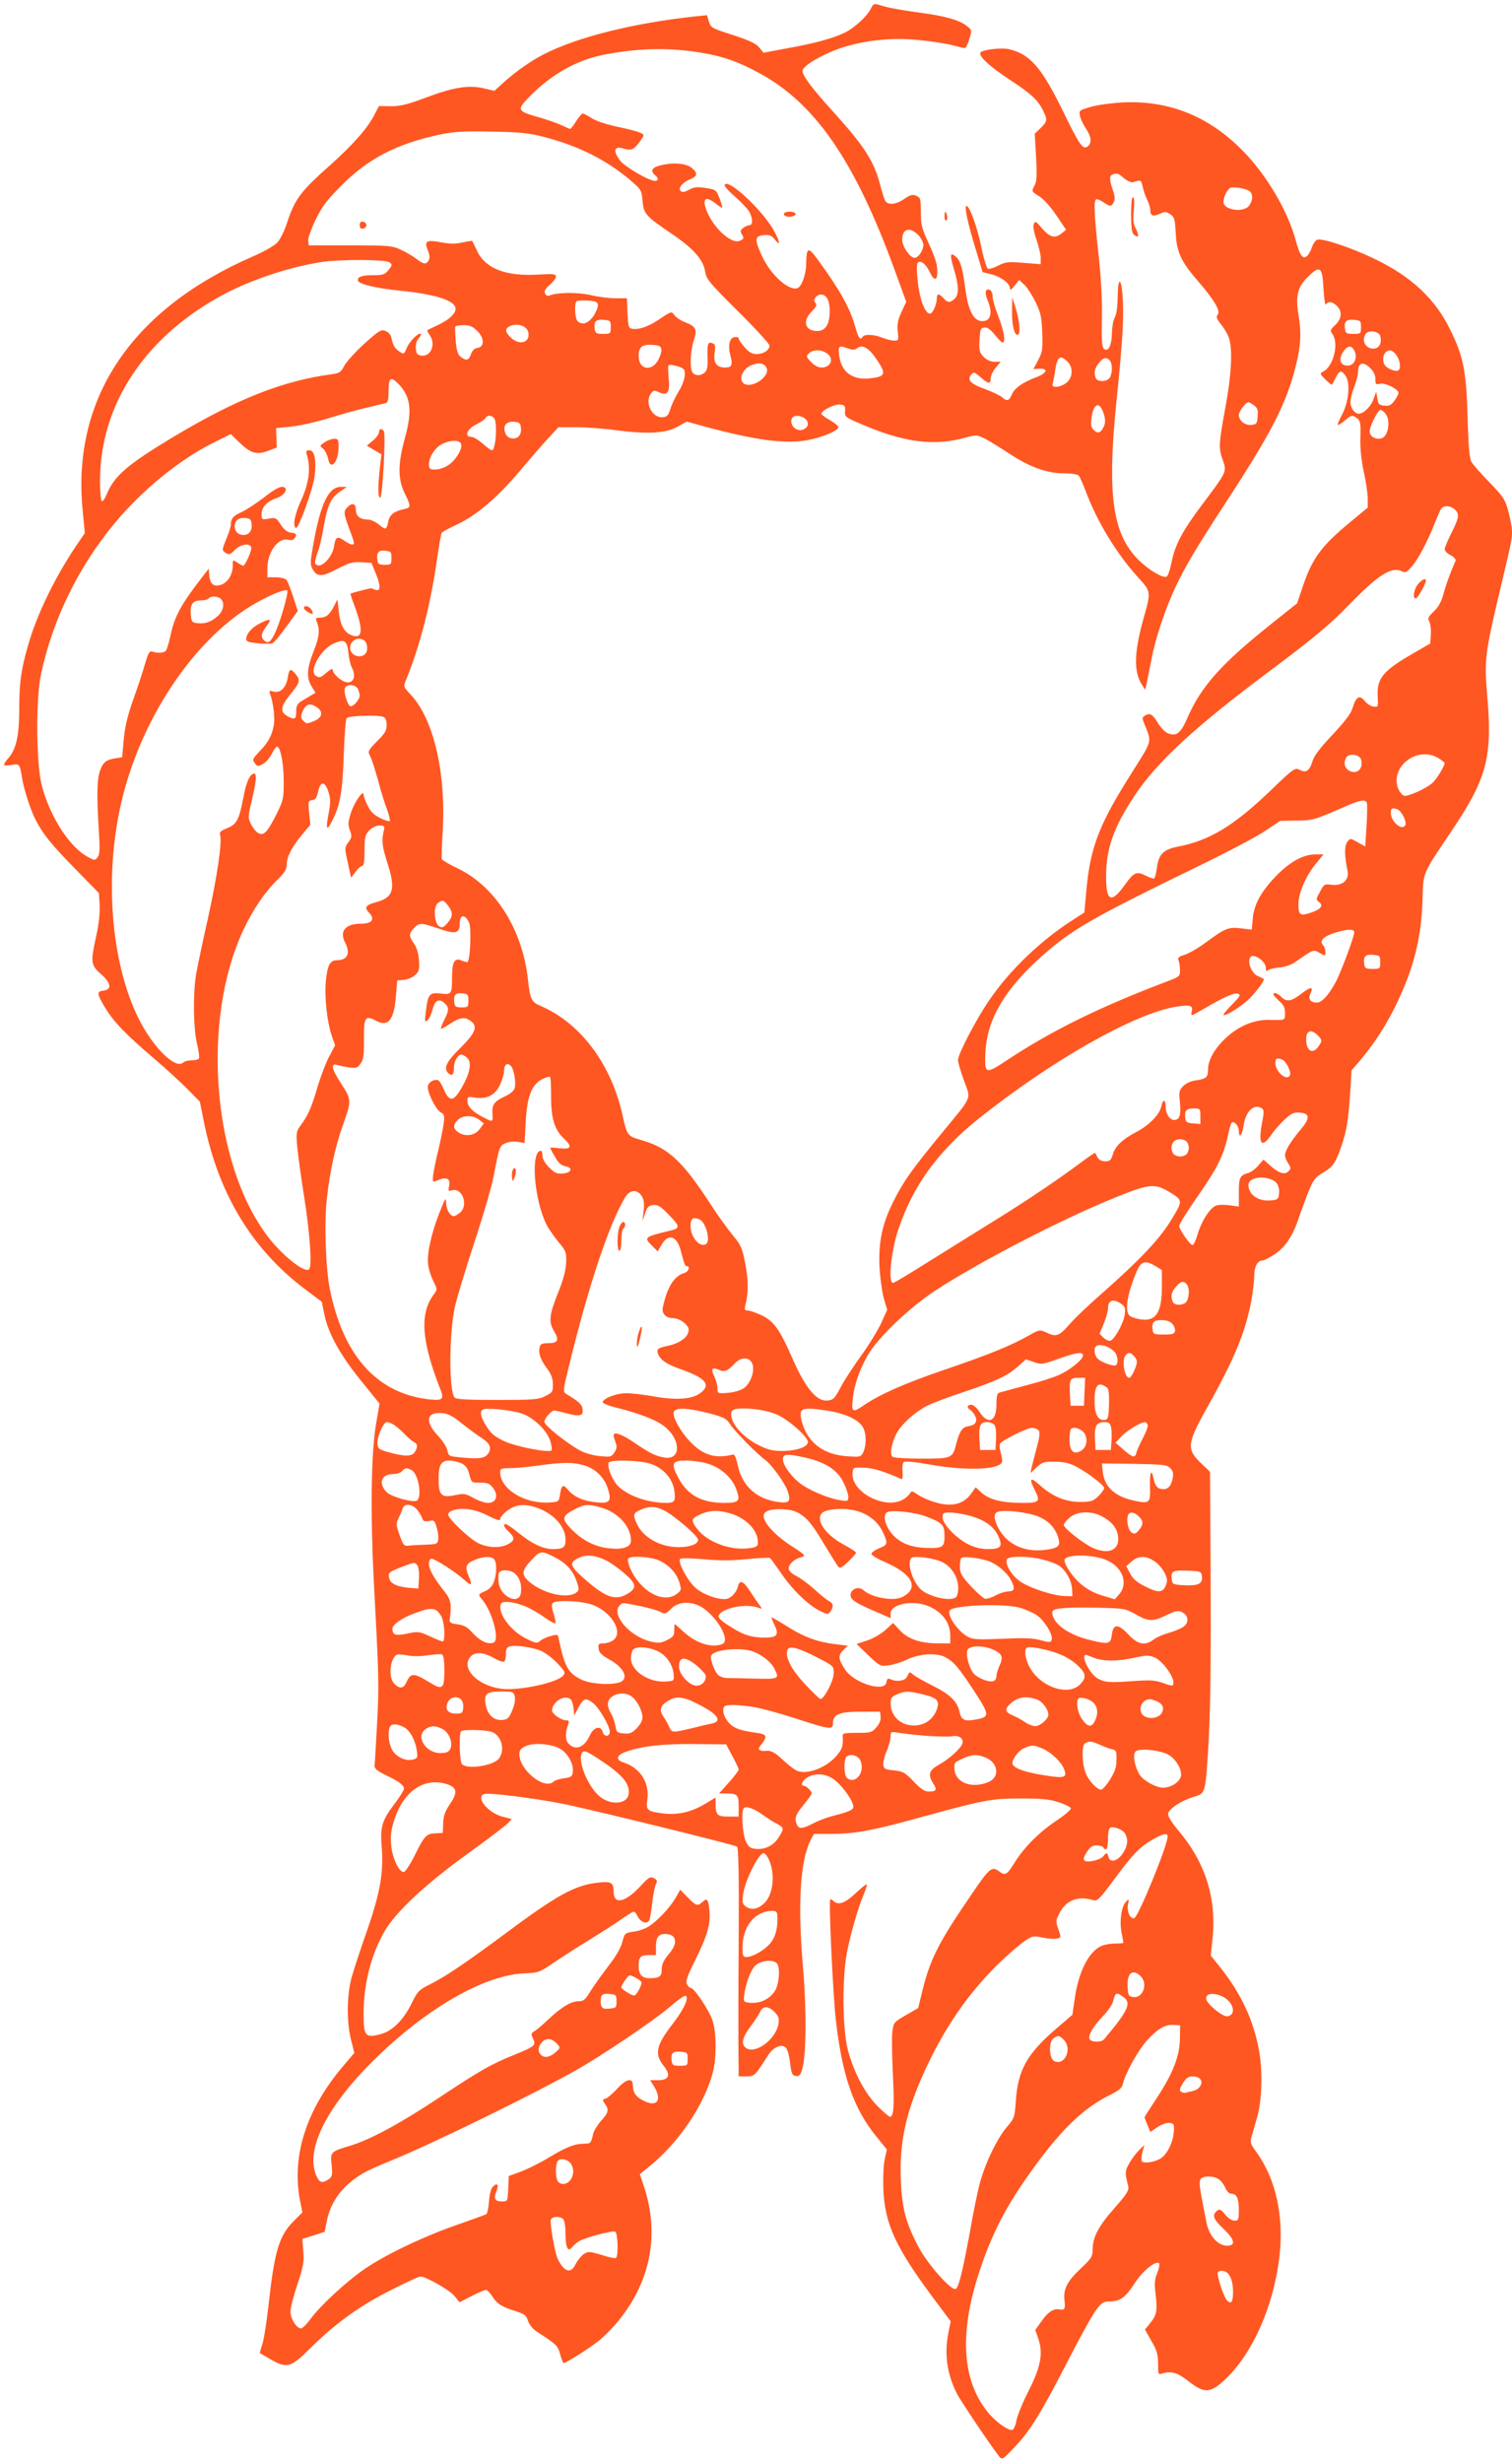 <?xml version="1.0" standalone="no"?>
<!DOCTYPE svg PUBLIC "-//W3C//DTD SVG 20010904//EN"
 "http://www.w3.org/TR/2001/REC-SVG-20010904/DTD/svg10.dtd">
<svg version="1.0" xmlns="http://www.w3.org/2000/svg"
 width="786pt" height="1280pt" viewBox="0 0 786 1280"
 preserveAspectRatio="xMidYMid meet">
<g transform="translate(0,1280) scale(0.1,-0.1)"
fill="#ff5722" stroke="none">
<path d="M4526 12753 c-20 -39 -84 -97 -131 -121 -61 -30 -157 -57 -298 -82
l-128 -24 -22 27 c-17 21 -51 37 -137 65 -110 35 -115 38 -125 70 l-10 33 -60
-6 c-322 -35 -612 -107 -788 -197 -62 -31 -145 -89 -205 -143 l-52 -47 -51 12
c-80 20 -160 7 -299 -45 -101 -38 -137 -47 -188 -47 l-62 1 -22 -42 c-35 -71
-112 -158 -227 -261 -161 -143 -188 -179 -231 -310 -12 -37 -34 -81 -49 -97
-14 -15 -71 -48 -127 -72 -628 -273 -939 -734 -885 -1312 l12 -125 -49 -72
c-108 -162 -201 -353 -246 -511 -36 -125 -46 -194 -46 -333 0 -134 -15 -205
-55 -252 -34 -40 -32 -45 14 -37 43 7 44 6 56 -70 9 -56 43 -161 67 -209 39
-78 82 -132 207 -259 l125 -128 4 -62 c2 -39 -4 -97 -17 -157 -31 -141 -30
-155 25 -203 52 -46 57 -80 11 -85 -35 -4 -34 -16 9 -88 44 -73 106 -138 254
-264 63 -54 143 -127 177 -162 l62 -63 21 -105 c75 -372 249 -661 524 -868
l89 -67 13 -65 c20 -99 82 -211 190 -344 l97 -120 -18 -105 c-26 -153 -30
-460 -12 -818 27 -499 28 -541 17 -743 -6 -107 -11 -204 -13 -215 -1 -15 12
-27 59 -50 71 -34 94 -52 94 -71 0 -7 -22 -42 -49 -78 -65 -85 -75 -119 -67
-221 11 -134 -7 -238 -75 -435 -34 -96 -70 -206 -81 -245 -25 -92 -27 -227 -4
-322 l18 -71 -62 -73 c-190 -226 -265 -466 -220 -697 l12 -59 -49 -49 c-73
-75 -97 -155 -128 -441 -9 -78 -22 -164 -30 -190 -8 -26 -15 -49 -15 -50 0 -1
24 -15 54 -32 88 -51 106 -46 211 58 129 128 258 221 419 301 76 39 144 70
151 70 29 0 155 -72 178 -102 l26 -32 62 32 c34 18 68 32 75 32 7 0 21 -15 33
-33 24 -39 50 -55 121 -77 47 -15 56 -22 65 -51 7 -20 26 -43 46 -56 102 -66
109 -72 121 -118 7 -25 15 -45 18 -45 12 0 126 72 179 113 30 23 81 75 112
114 163 205 207 445 127 689 l-22 66 45 36 c157 126 290 323 335 494 19 76 19
199 -1 265 -15 51 -96 173 -115 173 -5 0 -14 8 -19 19 -8 15 1 41 44 127 63
127 79 186 73 254 -6 61 -12 68 -36 47 -26 -24 -33 -22 -77 23 l-39 40 -24
-43 c-30 -51 -96 -121 -140 -148 -17 -12 -53 -24 -78 -27 -46 -7 -47 -8 -59
-54 -8 -31 -33 -74 -71 -123 -32 -42 -74 -100 -93 -130 -29 -48 -37 -55 -66
-55 -37 0 -88 -31 -160 -99 -27 -26 -58 -52 -68 -57 -16 -9 -17 -14 -6 -38 16
-35 11 -40 -102 -86 -115 -46 -176 -81 -396 -227 -198 -131 -349 -212 -454
-244 -101 -30 -103 -32 -95 -101 5 -51 3 -59 -16 -73 -34 -23 -48 -18 -65 22
-55 134 54 353 296 593 272 270 576 446 784 455 75 3 81 5 150 52 40 27 126
83 192 123 66 41 134 84 150 96 17 12 42 29 57 38 26 17 27 17 43 -13 15 -30
47 -42 60 -21 3 5 10 45 15 89 5 45 14 89 20 100 8 17 6 22 -11 31 -18 10 -27
5 -72 -44 -78 -83 -137 -95 -137 -27 0 48 -12 55 -79 48 -122 -13 -213 -63
-483 -264 -206 -153 -317 -228 -399 -268 -52 -26 -59 -34 -90 -97 -39 -81 -99
-142 -155 -157 -85 -24 -94 -14 -94 105 0 155 40 310 111 431 57 98 214 244
426 397 106 76 201 149 213 161 l21 22 -47 12 c-76 19 -143 100 -98 118 23 9
267 -22 417 -52 146 -30 881 -210 898 -221 8 -5 11 -145 9 -488 -2 -264 -2
-532 -1 -593 l1 -113 40 0 c43 0 44 2 113 110 27 42 70 61 92 39 8 -7 18 -43
22 -79 7 -56 11 -65 30 -68 18 -3 24 4 33 35 21 67 23 304 6 508 -31 348 -17
576 39 685 l16 30 93 0 c113 0 209 17 421 75 374 103 407 109 560 109 112 0
152 -4 199 -20 33 -10 61 -25 63 -31 2 -6 -29 -33 -69 -60 -92 -60 -174 -142
-223 -221 -40 -65 -49 -71 -81 -47 -38 29 -51 18 -146 -123 -167 -243 -213
-333 -253 -497 l-22 -90 -64 -37 c-62 -36 -64 -38 -70 -85 -4 -26 -2 -122 2
-213 9 -169 5 -230 -14 -230 -6 0 -36 26 -68 58 -65 68 -119 170 -151 287 -29
108 -31 374 -5 510 20 102 58 232 87 301 11 26 18 49 16 52 -3 2 -29 -19 -59
-47 -55 -52 -90 -64 -115 -39 -6 6 -14 10 -16 7 -9 -8 14 -495 29 -626 33
-290 92 -460 210 -605 l55 -68 -11 -52 c-7 -29 -9 -98 -7 -157 8 -177 63 -297
250 -550 l100 -134 -11 -55 c-23 -114 -9 -218 44 -322 20 -39 173 -266 219
-325 15 -19 18 -18 80 48 81 85 136 174 276 446 61 119 126 237 146 264 30 41
39 47 72 47 55 1 82 20 132 97 43 65 109 118 126 101 3 -4 -1 -26 -10 -49 -14
-34 -16 -56 -9 -108 10 -89 7 -110 -27 -152 l-28 -35 34 -60 c28 -48 34 -70
34 -117 0 -56 1 -58 22 -51 47 14 78 5 136 -40 80 -63 111 -63 181 0 148 133
261 384 292 647 24 208 -18 402 -118 541 -36 50 -36 51 -23 96 7 25 19 68 27
95 23 84 27 229 9 333 -28 160 -92 298 -200 435 l-52 65 9 84 c22 214 -36 399
-180 569 -33 39 -53 72 -51 84 4 25 70 69 133 87 60 18 60 18 74 222 13 198
17 430 14 1000 l-3 468 -39 37 c-84 79 -83 104 20 289 146 260 202 395 234
563 8 45 15 103 15 129 0 48 17 80 44 80 7 0 33 13 59 30 56 35 98 98 128 189
12 36 35 98 51 138 25 62 36 76 74 98 53 31 67 51 98 141 27 82 34 125 45 277
l7 115 46 53 c72 86 136 184 188 293 91 189 129 344 135 544 4 142 -2 127 151
354 186 276 214 386 184 717 -14 167 -9 210 61 506 68 286 69 290 69 333 0 20
-9 68 -19 105 -17 62 -26 76 -98 150 -44 45 -86 93 -94 107 -10 18 -16 84 -20
235 -7 239 -22 313 -89 449 -78 162 -203 279 -395 371 -120 58 -273 109 -298
99 -9 -3 -21 -21 -27 -39 -6 -18 -18 -39 -26 -46 -22 -18 -37 3 -58 81 -41
153 -151 340 -276 467 -175 178 -380 261 -619 251 -58 -3 -135 -13 -169 -23
-62 -18 -64 -19 -58 -47 3 -16 17 -45 31 -66 28 -42 32 -74 10 -92 -25 -21
-42 3 -131 186 -110 225 -172 295 -282 319 -36 7 -120 -1 -142 -15 -22 -14 37
-71 150 -145 107 -70 144 -103 171 -157 25 -50 24 -59 -12 -94 l-30 -29 7
-121 c5 -98 4 -126 -9 -150 -15 -29 -15 -29 25 -54 24 -15 60 -55 90 -100 l50
-74 -22 -18 c-35 -29 -62 -22 -102 24 -33 39 -37 41 -44 24 -5 -12 1 -44 14
-82 12 -35 22 -77 22 -95 l0 -32 -89 7 c-80 7 -94 5 -131 -14 -23 -12 -47 -19
-54 -17 -7 3 -23 55 -35 115 -21 103 -61 212 -77 212 -12 0 5 -84 45 -215 l39
-129 47 -12 c50 -13 95 -47 95 -73 0 -11 8 -6 24 14 l24 30 27 -25 c14 -13 40
-53 58 -89 27 -56 32 -77 35 -160 3 -87 1 -100 -21 -142 l-25 -47 31 2 c48 2
40 -23 -15 -44 -72 -27 -114 -57 -128 -90 -14 -34 -26 -37 -51 -14 -9 8 -50
28 -91 43 -75 27 -92 47 -68 76 11 13 17 11 47 -15 41 -36 53 -38 53 -6 0 14
12 38 26 55 l26 31 -32 0 c-20 0 -40 9 -56 25 -22 22 -25 32 -22 88 3 55 5 62
25 65 15 2 31 -9 54 -37 18 -23 36 -41 41 -41 17 0 7 62 -22 135 -16 42 -30
88 -30 104 0 17 -6 31 -15 35 -23 9 -28 -15 -10 -57 28 -68 13 -112 -37 -105
-38 5 -65 59 -78 155 -16 120 -26 157 -50 178 -31 28 -34 12 -11 -64 26 -86
27 -133 3 -154 -24 -22 -35 -21 -57 3 -23 25 -35 26 -35 1 0 -32 -21 -81 -36
-81 -25 0 -54 76 -63 167 -6 55 -6 92 0 98 14 15 41 -6 62 -48 19 -42 36 -48
39 -14 3 47 -5 75 -44 162 -37 79 -41 98 -41 163 0 68 -2 75 -23 84 -20 9 -30
6 -62 -15 -44 -31 -87 -35 -101 -9 -5 9 -16 45 -25 79 -30 121 -83 204 -241
378 -117 129 -166 195 -163 218 4 28 111 89 210 121 126 39 264 52 402 37 62
-6 137 -18 167 -26 30 -8 59 -15 64 -15 6 0 17 21 24 47 14 46 14 47 -13 68
-39 31 -113 52 -251 70 -66 9 -143 22 -172 30 -65 19 -60 20 -77 -12z m-870
-229 c104 -18 174 -42 276 -96 301 -156 511 -459 722 -1040 l57 -156 -25 -54
c-19 -42 -23 -63 -19 -100 5 -46 5 -48 -19 -48 -14 0 -42 7 -61 15 -42 17 -93
20 -102 5 -13 -21 -22 -8 -39 51 -26 95 -79 191 -190 343 -55 77 -64 74 -65
-17 -1 -50 -21 -109 -41 -122 -41 -25 -142 62 -189 165 -40 86 -38 104 10 108
30 3 41 -2 58 -24 31 -39 25 -7 -9 53 -58 101 -227 260 -252 235 -6 -6 12 -28
52 -63 34 -30 68 -66 76 -81 18 -34 18 -68 1 -68 -7 0 -22 -6 -33 -14 -16 -13
-17 -18 -7 -35 11 -18 10 -22 -8 -31 -45 -25 -148 71 -180 167 -17 52 1 63 45
30 19 -15 37 -27 40 -27 3 0 -3 21 -13 48 -18 46 -20 47 -72 55 -43 7 -61 5
-87 -9 -24 -13 -35 -15 -44 -6 -15 15 11 45 53 62 36 15 37 32 3 59 -30 24
-103 28 -166 10 -40 -10 -48 -28 -23 -49 20 -16 19 -30 -1 -30 -30 0 -155 73
-180 105 -40 53 -32 79 21 62 38 -11 51 -5 86 44 19 28 19 28 0 38 -11 6 -65
21 -121 32 -61 13 -116 32 -136 46 -19 12 -39 23 -44 23 -6 0 -21 -18 -35 -40
-14 -22 -28 -40 -31 -40 -2 0 -21 8 -42 18 -20 10 -74 29 -119 42 -115 32
-118 39 -52 106 114 117 245 191 386 219 178 36 354 39 519 9z m-823 -437
c175 -46 314 -116 436 -217 65 -55 66 -57 71 -113 6 -69 16 -80 155 -174 112
-76 162 -134 171 -196 6 -38 22 -57 170 -204 90 -89 164 -170 164 -179 0 -24
-30 -43 -66 -44 -24 0 -40 9 -63 35 -17 20 -31 40 -31 46 0 6 -10 9 -22 7 -27
-4 -35 -46 -20 -100 12 -45 6 -58 -28 -58 -45 0 -63 25 -55 77 5 34 3 44 -10
49 -25 10 -29 -2 -27 -70 2 -48 -1 -68 -13 -80 -19 -19 -46 -21 -63 -4 -17 17
-15 107 4 167 20 60 13 74 -48 98 -21 8 -45 25 -53 36 -14 20 -15 20 -76 -21
-60 -41 -109 -57 -146 -50 -15 3 -18 15 -21 81 l-3 77 -59 0 c-32 0 -89 7
-127 16 -66 16 -176 15 -215 -1 -12 -5 -20 -1 -25 11 -5 12 3 25 25 44 18 15
32 34 32 42 0 14 -12 16 -92 11 -169 -10 -274 31 -318 123 -13 27 -24 50 -25
52 -1 1 -24 -2 -51 -8 -36 -8 -65 -8 -112 1 -76 14 -88 7 -68 -42 10 -23 11
-39 5 -51 -13 -24 -26 -23 -66 8 -18 14 -55 35 -81 47 -44 20 -62 22 -262 22
l-215 0 -3 23 c-2 12 15 61 38 109 35 71 59 103 134 178 138 140 287 217 509
265 77 16 121 19 272 16 155 -3 194 -7 278 -29z m3010 -213 c17 -14 37 -23 46
-21 9 3 22 6 30 8 10 3 17 -7 21 -31 4 -19 14 -49 23 -67 9 -18 17 -43 17 -58
0 -28 15 -32 54 -14 20 10 30 9 49 -4 22 -14 25 -25 29 -99 5 -100 28 -148
119 -253 82 -95 115 -151 99 -170 -9 -11 -6 -22 19 -53 17 -21 36 -54 41 -73
18 -62 11 -190 -20 -357 -35 -190 -36 -211 -13 -274 21 -59 21 -59 -106 -228
-106 -141 -143 -211 -162 -307 -7 -36 -18 -67 -25 -70 -21 -8 -95 37 -146 88
-136 136 -164 341 -113 834 14 132 28 294 31 360 7 129 -2 259 -17 250 -5 -4
-9 -41 -9 -83 -1 -48 -6 -86 -15 -102 -8 -14 -14 -50 -15 -81 0 -64 -20 -102
-42 -81 -10 10 -12 48 -10 160 2 99 -4 208 -18 335 -22 203 -25 273 -12 281 5
3 21 -4 38 -15 36 -24 41 -24 54 1 7 14 6 31 -5 62 -18 53 -19 75 -2 81 22 9
29 7 60 -19z m649 -65 c22 -12 23 -47 2 -77 -27 -39 -134 -24 -134 18 0 24 17
61 34 73 12 8 72 0 98 -14z m-1714 -235 c12 -14 22 -35 22 -47 0 -28 -26 -67
-45 -67 -24 0 -65 59 -65 94 0 60 42 70 88 20z m-2754 -137 c16 -12 16 -14 -4
-40 -19 -23 -29 -27 -75 -27 -62 0 -85 -7 -85 -26 0 -19 86 -41 215 -54 178
-18 277 -47 292 -86 9 -25 -24 -61 -84 -90 -32 -15 -60 -29 -62 -30 -1 -2 4
-13 13 -26 33 -46 6 -112 -42 -106 -22 2 -28 9 -30 36 -2 22 3 41 14 53 9 11
15 21 12 24 -10 10 -59 -38 -73 -72 -14 -34 -16 -35 -37 -21 -25 17 -35 32
-43 71 -3 17 -15 31 -31 37 -23 9 -33 3 -111 -67 -47 -43 -94 -95 -104 -115
-17 -33 -24 -37 -66 -43 -255 -34 -496 -130 -826 -328 -239 -144 -304 -201
-344 -299 -8 -21 -19 -35 -24 -32 -5 3 -9 51 -9 107 1 399 238 754 652 972
146 76 343 140 505 164 97 14 327 13 347 -2z m4856 -137 c3 -54 9 -90 13 -82
12 18 34 15 57 -8 29 -29 25 -67 -9 -99 -26 -24 -27 -29 -15 -46 35 -47 7
-167 -46 -195 -20 -11 -20 -12 10 -42 17 -17 32 -29 34 -27 2 2 11 19 20 37
20 39 30 40 52 7 25 -38 14 -139 -20 -201 -14 -26 -24 -49 -22 -52 3 -2 19 7
36 22 36 30 40 31 65 12 16 -12 19 -25 17 -97 -2 -55 4 -117 17 -179 12 -52
21 -116 21 -141 l0 -47 -92 -76 c-150 -124 -198 -189 -248 -341 l-27 -80 -149
-119 c-247 -198 -351 -315 -421 -476 -35 -81 -58 -99 -103 -80 -14 6 -38 31
-52 55 -28 46 -41 52 -68 35 -13 -8 -13 -14 -1 -42 39 -98 43 -81 -63 -250
-171 -269 -217 -388 -238 -607 l-11 -123 -56 -36 c-167 -106 -331 -262 -438
-419 -68 -99 -163 -281 -163 -312 0 -11 14 -59 31 -106 37 -101 48 -75 -114
-272 -158 -192 -200 -252 -251 -353 -60 -119 -80 -214 -74 -344 3 -55 13 -128
22 -162 l18 -61 -31 -68 c-17 -37 -63 -113 -103 -168 -40 -55 -89 -130 -108
-166 -31 -59 -38 -66 -69 -69 -55 -6 -114 65 -180 215 -68 156 -98 198 -164
229 -29 13 -60 24 -71 24 -15 0 -17 5 -11 28 16 63 16 129 -1 216 -16 83 -22
96 -68 151 -27 33 -79 105 -114 160 -143 219 -216 288 -350 328 -83 24 -81 22
-107 137 -60 265 -221 477 -428 564 -43 18 -52 36 -62 131 -27 262 -168 486
-363 581 -45 21 -83 44 -85 49 -2 6 -1 60 3 120 22 314 -42 601 -162 732 -41
43 -41 45 -29 76 73 174 132 405 165 646 9 62 19 117 22 122 3 5 37 24 77 42
104 49 207 136 327 277 58 69 127 148 154 177 l49 53 91 0 c51 0 146 -7 211
-16 160 -21 257 -16 318 19 l47 26 109 -30 c241 -64 390 -85 503 -69 82 12
182 53 176 72 -3 7 -23 23 -46 36 -23 13 -42 27 -42 32 0 17 70 51 97 48 24
-3 28 -7 26 -34 -2 -29 1 -32 70 -62 231 -101 390 -123 556 -76 56 15 60 15
100 -5 23 -12 82 -48 132 -81 105 -69 193 -100 284 -100 38 0 67 -5 73 -12 6
-7 21 -42 35 -78 59 -159 160 -325 270 -447 73 -81 72 -72 28 -230 -46 -167
-47 -267 -5 -331 l18 -27 7 35 c4 19 15 76 25 125 19 103 70 256 120 364 51
110 111 212 264 446 241 369 316 515 366 713 26 102 30 173 14 267 -16 95 -5
142 46 193 66 66 78 58 84 -58z m-2579 -52 c18 -34 16 -111 -4 -142 -13 -19
-26 -26 -50 -26 -63 0 -77 52 -27 102 24 24 28 33 19 44 -9 11 -8 18 1 29 18
22 47 18 61 -7z m-1193 -31 c2 -10 -8 -36 -22 -58 -27 -40 -60 -51 -84 -27
-13 13 -17 90 -5 102 4 4 30 6 58 4 39 -2 51 -7 53 -21z m67 -117 c0 -34 -1
-35 -40 -35 -34 0 -40 3 -43 23 -6 42 5 53 45 50 36 -3 38 -5 38 -38z m3900 0
c0 -34 -1 -35 -40 -35 -34 0 -40 3 -43 23 -6 42 5 53 45 50 36 -3 38 -5 38
-38z m-4329 -26 c13 -53 -44 -72 -90 -29 -33 31 -33 51 2 63 38 13 81 -4 88
-34z m-265 6 c38 -37 38 -83 1 -88 -16 -2 -27 -14 -34 -33 -11 -32 -24 -36
-53 -13 -15 11 -21 31 -26 82 -3 37 -4 70 -2 75 2 4 22 7 44 7 32 0 47 -7 70
-30z m4692 -21 c5 -9 7 -28 3 -42 -12 -48 -86 -32 -86 18 0 12 6 27 12 33 17
17 58 11 71 -9z m-3735 -75 c2 -12 -7 -38 -18 -58 -36 -60 -100 -45 -100 24 0
46 18 61 68 58 39 -2 48 -7 50 -24z m971 5 c24 -8 35 -8 46 1 28 23 63 2 105
-62 48 -72 43 -85 -36 -94 -93 -11 -152 33 -162 121 -5 49 -2 51 47 34z m2633
-14 c16 -36 -3 -75 -36 -75 -38 0 -49 30 -26 68 24 38 46 41 62 7z m-2744 -11
c40 -27 22 -74 -28 -74 -16 0 -37 11 -54 29 -25 26 -26 30 -11 45 21 20 64 21
93 0z m2955 -2 c25 -27 33 -80 14 -88 -16 -6 -57 11 -69 30 -12 17 -9 51 4 64
17 17 32 15 51 -6z m-1703 -42 c30 -30 27 -83 -6 -109 -15 -12 -38 -21 -52
-21 -22 0 -24 3 -17 28 3 15 9 43 11 62 10 67 26 78 64 40z m218 8 c15 -15 16
-63 2 -89 -13 -24 -65 -26 -74 -3 -11 28 -6 49 16 77 24 30 38 33 56 15z
m-1782 -43 c13 -32 -46 -85 -94 -85 -59 0 -47 78 16 103 39 16 68 9 78 -18z
m-436 0 c20 -12 10 -68 -22 -119 -17 -28 -37 -69 -43 -91 -10 -32 -17 -41 -38
-43 -56 -7 -98 75 -63 123 12 17 17 18 41 7 45 -21 59 -1 51 73 -3 34 -4 64 0
67 6 6 55 -5 74 -17z m3575 0 c16 -15 25 -36 25 -55 0 -27 2 -30 25 -24 26 6
95 -28 95 -48 0 -5 -9 -23 -21 -40 -17 -23 -27 -29 -53 -26 -27 3 -32 7 -36
38 l-6 35 -13 -37 c-12 -38 -52 -78 -77 -78 -22 0 -44 30 -44 60 0 16 9 52 20
80 11 28 20 63 20 79 0 48 27 55 65 16z m-5052 -82 c63 -66 71 -139 31 -283
-36 -130 -36 -209 -1 -282 34 -69 34 -76 0 -83 -53 -11 -77 -29 -84 -63 -9
-46 -14 -48 -49 -18 -17 14 -43 26 -56 26 -42 0 -64 18 -64 50 0 34 -19 40
-44 14 -21 -21 -20 -32 9 -110 14 -36 25 -70 25 -75 0 -15 -20 -10 -51 12 -36
25 -45 20 -53 -32 -7 -47 -55 -103 -83 -97 -20 4 -20 17 0 73 9 22 22 83 31
135 19 107 37 145 86 177 l33 23 -30 0 c-67 0 -108 -89 -147 -314 -14 -82 -14
-91 1 -117 23 -38 48 -37 131 7 58 30 77 35 121 32 l52 -3 24 -59 c25 -61 24
-91 -4 -81 -9 4 -18 7 -21 8 -5 1 -102 -24 -108 -28 -1 -1 8 -31 22 -66 46
-126 41 -172 -17 -150 -38 15 -59 55 -66 124 l-7 62 -21 -41 c-23 -42 -39 -54
-75 -54 -15 0 -18 -4 -13 -17 19 -44 16 -81 -14 -156 -36 -90 -39 -139 -11
-184 l20 -33 -25 -15 c-14 -8 -36 -22 -50 -30 -19 -12 -25 -24 -25 -49 0 -43
-7 -48 -41 -30 -44 22 -42 50 5 109 55 67 59 79 35 109 -28 35 -35 33 -43 -14
-8 -53 -38 -83 -73 -74 -23 6 -25 5 -19 -12 16 -42 26 -121 20 -159 -9 -55
-29 -93 -75 -140 -36 -38 -38 -43 -25 -60 14 -19 17 -19 43 -5 15 8 36 32 46
53 10 20 23 37 27 37 18 0 35 -88 35 -180 0 -90 -2 -99 -38 -172 -48 -95 -67
-114 -96 -96 -12 7 -28 28 -37 47 -15 32 -15 39 5 121 22 91 27 140 13 140
-22 0 -42 -43 -57 -125 -22 -115 -34 -139 -85 -159 -32 -13 -40 -20 -36 -34
12 -36 -15 -216 -63 -434 -28 -123 -55 -254 -62 -293 -16 -102 -14 -278 5
-358 9 -38 14 -73 10 -78 -3 -5 -20 -9 -38 -9 -17 0 -37 -5 -43 -11 -39 -39
-157 77 -232 227 -147 296 -181 752 -86 1142 101 416 364 813 663 999 85 53
184 95 195 84 9 -9 -40 -177 -67 -228 -20 -40 -33 -48 -51 -33 -21 18 -18 39
11 77 29 38 20 41 -36 13 -41 -21 -70 -54 -70 -81 0 -13 13 -17 61 -22 34 -3
68 -3 75 0 8 3 41 42 73 87 l59 81 -24 74 c-13 41 -29 80 -35 88 -7 7 -31 13
-55 13 l-44 0 0 45 c0 87 56 163 109 150 15 -4 27 -1 32 7 14 21 11 26 -18 30
-19 2 -36 15 -53 41 -23 36 -26 38 -62 32 -37 -7 -38 -6 -38 24 0 35 28 66 77
82 32 10 58 40 46 53 -16 15 -46 2 -112 -50 -39 -30 -91 -64 -115 -75 -43 -19
-56 -34 -56 -67 0 -9 -11 -43 -24 -74 -23 -57 -23 -57 -3 -71 17 -11 23 -10
48 15 30 30 76 38 85 14 5 -13 -31 -96 -42 -96 -2 0 -16 7 -29 16 -25 16 -25
16 -25 -15 0 -46 -25 -87 -59 -99 -39 -14 -59 2 -63 48 l-3 35 -68 -89 c-81
-108 -112 -169 -131 -260 -8 -38 -19 -73 -24 -78 -11 -11 -41 -13 -67 -5 -18
6 -23 -2 -42 -66 -11 -39 -39 -124 -62 -187 -29 -82 -42 -141 -48 -205 l-8
-90 -37 -6 c-47 -7 -64 -22 -79 -67 -15 -45 -16 -128 -6 -297 7 -105 6 -134
-5 -149 -14 -18 -16 -18 -48 -1 -96 50 -197 204 -242 370 -30 112 -33 455 -4
585 61 283 195 556 383 782 141 170 337 330 510 416 l93 46 42 -41 c61 -59 90
-68 149 -47 l48 18 -2 50 -2 51 78 8 c42 4 128 23 190 42 61 19 153 45 202 56
50 12 96 23 103 25 8 2 12 23 12 57 0 76 10 84 53 40z m4445 -109 c19 -13 22
-24 20 -57 -3 -38 -6 -42 -31 -45 -34 -4 -67 22 -67 51 0 19 36 67 50 67 3 0
16 -7 28 -16z m-778 -52 c7 -25 6 -43 -3 -61 -16 -32 -30 -36 -52 -15 -13 14
-16 28 -11 62 11 82 45 89 66 14z m1466 3 c18 -28 14 -85 -7 -111 -23 -28 -79
-11 -79 24 0 26 43 112 56 112 7 0 21 -11 30 -25z m-4638 -17 c19 -19 10 -168
-11 -168 -5 0 -27 16 -48 35 -22 19 -48 35 -60 35 -37 0 -20 42 26 64 22 11
44 25 48 33 10 16 29 17 45 1z m1615 -2 c23 -18 22 -43 -3 -56 -35 -19 -78 18
-64 55 7 18 43 19 67 1z m-1475 -49 c4 -37 -15 -59 -47 -55 -17 2 -29 12 -35
30 -13 37 7 60 48 56 26 -2 32 -8 34 -31z m-311 -84 c9 -24 -27 -84 -66 -110
-19 -13 -49 -23 -67 -23 -30 0 -34 3 -34 28 0 39 35 91 73 107 44 20 86 19 94
-2z m5165 -340 c26 -23 23 -44 -17 -123 -19 -38 -35 -76 -35 -84 0 -9 14 -23
31 -31 17 -9 28 -22 26 -28 -30 -69 -49 -122 -63 -172 -11 -42 -26 -69 -50
-92 -30 -28 -33 -36 -24 -53 6 -11 10 -42 8 -67 l-3 -47 -88 -51 c-160 -92
-191 -130 -185 -229 3 -49 2 -51 -22 -48 -14 1 -34 15 -46 30 -27 33 -45 22
-63 -38 -8 -28 -40 -70 -104 -138 -67 -71 -96 -110 -105 -140 -15 -49 -33 -60
-67 -42 -23 12 -30 7 -148 -106 -193 -186 -319 -262 -485 -294 -75 -15 -99
-39 -108 -111 -4 -27 -10 -51 -14 -54 -4 -2 -24 4 -45 15 -47 24 -61 17 -108
-49 -71 -98 -97 -86 -97 45 0 144 40 257 148 419 115 174 314 358 692 640 238
178 320 246 420 349 156 161 226 205 280 176 15 -8 24 -3 49 26 33 37 83 131
121 229 13 33 28 66 33 73 13 17 47 15 69 -5z m-6254 -76 c4 -34 -13 -57 -42
-57 -28 0 -46 18 -46 45 0 30 20 46 55 43 25 -2 31 -8 33 -31z m727 -177 c0
-33 -2 -35 -35 -35 -29 0 -36 4 -38 23 -6 40 5 54 40 50 30 -3 33 -6 33 -38z
m-887 -212 c22 -22 14 -65 -19 -92 -35 -30 -64 -39 -105 -34 -26 3 -29 7 -32
46 -4 53 10 72 54 72 18 0 36 5 39 10 9 14 48 13 63 -2z m751 -222 c7 -8 11
-27 9 -43 -6 -51 -88 -41 -88 11 0 42 53 63 79 32z m-88 -56 c3 -31 11 -65 17
-77 27 -49 7 -91 -35 -76 -27 9 -63 44 -63 61 0 9 -10 6 -31 -12 -34 -29 -38
-30 -58 -17 -37 24 27 138 94 167 55 25 69 16 76 -46z m49 -189 c5 -11 10 -27
10 -35 0 -20 -30 -56 -47 -56 -15 0 -38 73 -30 94 9 23 54 20 67 -3z m-212
-97 c33 -23 28 -52 -13 -70 -42 -17 -40 -17 -59 1 -12 12 -13 22 -5 43 17 44
40 52 77 26z m346 -50 c10 -4 16 -18 16 -41 0 -29 -9 -45 -50 -85 -47 -48 -49
-52 -36 -77 8 -14 26 -71 41 -125 14 -55 36 -124 47 -153 11 -30 17 -57 14
-60 -3 -3 -25 4 -50 16 -33 17 -50 33 -65 65 -12 23 -21 49 -21 57 -1 28 -49
-41 -66 -96 -15 -47 -16 -61 -5 -90 11 -30 10 -38 -8 -62 -20 -27 -20 -29 -3
-106 l17 -78 23 30 c12 17 28 31 35 31 8 0 12 24 12 79 0 70 3 82 24 105 16
16 35 26 54 26 27 0 28 -2 21 -32 -11 -48 -7 -79 21 -166 43 -134 30 -177 -62
-201 -54 -15 -61 -27 -33 -56 30 -32 13 -55 -41 -55 -83 0 -116 -38 -85 -98
29 -56 13 -92 -43 -92 -35 0 -49 -26 -57 -107 -8 -87 6 -212 31 -287 l17 -48
-30 -57 c-17 -31 -44 -102 -61 -158 -32 -110 -50 -150 -88 -201 -23 -31 -24
-38 -18 -110 4 -42 20 -162 37 -267 29 -185 41 -355 25 -371 -22 -22 -141 72
-217 173 -287 380 -345 1123 -124 1592 50 106 111 196 178 261 33 32 46 52 46
72 0 43 23 90 75 154 l48 58 -6 62 c-6 59 -5 63 16 66 17 2 24 13 31 46 12 55
36 53 54 -5 11 -35 11 -54 -1 -117 -15 -80 -8 -88 22 -27 39 76 52 151 58 336
3 99 10 186 15 193 11 13 162 18 192 6z m5079 -215 c5 -9 7 -28 3 -42 -12 -48
-86 -32 -86 18 0 12 6 27 12 33 17 17 58 11 71 -9z m405 1 c17 -11 32 -22 32
-25 0 -15 -41 -83 -62 -102 -31 -30 -132 -75 -150 -68 -9 4 -20 17 -27 31 -52
115 95 232 207 164z m-373 -230 c3 -5 3 -59 -1 -119 l-7 -110 -39 22 c-39 22
-39 22 -54 2 -16 -20 -15 -73 1 -150 10 -47 -25 -79 -80 -73 -40 5 -42 4 -63
-36 -21 -37 -22 -42 -6 -53 26 -19 11 -38 -42 -56 -56 -18 -64 -13 -64 45 0
56 37 143 86 204 l44 54 -43 0 c-64 0 -136 -41 -210 -119 -75 -80 -109 -144
-115 -218 l-5 -54 -57 7 c-65 7 -79 2 -185 -76 -38 -28 -87 -56 -108 -62 -29
-9 -36 -15 -31 -27 4 -9 8 -32 8 -50 1 -34 -1 -36 -64 -60 -349 -132 -600
-255 -833 -409 -116 -77 -120 -76 -114 43 9 170 102 327 295 498 153 136 261
198 802 461 151 73 311 157 355 187 l80 53 85 2 c88 1 85 0 265 78 65 28 90
32 100 16z m160 -36 c20 -8 48 -62 41 -80 -14 -36 -76 15 -76 62 0 25 7 28 35
18z m-4936 -500 c27 -35 26 -57 -3 -91 -20 -23 -28 -26 -43 -17 -26 16 -31
103 -7 121 25 18 30 17 53 -13z m109 -87 c14 -28 6 -207 -9 -207 -4 0 -19 4
-33 10 -34 13 -46 -10 -46 -89 0 -87 -3 -91 -60 -84 -57 7 -66 -4 -76 -93 -7
-53 -6 -58 8 -46 9 7 21 33 27 57 12 49 35 59 65 29 21 -20 20 -37 -5 -85 -11
-23 -19 -43 -17 -45 2 -2 24 10 48 26 52 35 79 37 110 12 35 -28 20 -62 -60
-141 -71 -70 -87 -105 -57 -130 19 -15 27 -4 27 35 0 30 21 64 39 64 4 0 16
-6 26 -14 29 -21 21 -77 -21 -151 -45 -82 -68 -85 -98 -13 -9 20 -20 39 -26
43 -17 10 -49 -5 -55 -26 -9 -26 39 -125 67 -140 18 -10 20 -17 14 -61 -4 -28
-18 -97 -32 -154 -23 -99 -29 -144 -20 -144 3 0 16 4 30 10 40 15 58 3 51 -32
-6 -27 -5 -29 13 -24 54 18 90 -77 43 -116 -13 -10 -27 -18 -31 -18 -20 0 -40
34 -41 68 0 33 -4 28 -35 -51 -43 -110 -67 -220 -58 -272 3 -22 15 -59 27 -83
21 -42 21 -42 1 -70 -74 -101 -63 -243 38 -499 18 -47 6 -54 -77 -43 -261 36
-432 231 -500 570 -22 107 -30 345 -16 469 15 140 45 276 82 380 47 131 47
135 -5 216 -52 79 -59 111 -23 101 12 -4 41 -10 63 -13 37 -5 44 -2 60 22 14
21 17 46 16 126 -1 114 7 125 64 94 62 -33 92 4 102 127 l7 83 35 3 c19 2 46
13 58 25 21 19 23 29 20 78 -3 36 -12 66 -26 86 -27 39 -28 51 0 80 27 29 36
29 130 -3 86 -30 108 -25 108 26 0 48 26 52 48 7z m4602 -52 c0 -21 -64 -194
-93 -252 -36 -69 -74 -113 -101 -113 -34 0 -47 18 -34 46 18 38 3 38 -47 0
-53 -41 -77 -44 -105 -16 -20 20 -40 26 -40 12 0 -4 14 -19 30 -34 23 -20 30
-35 30 -62 0 -39 2 -38 -80 -36 -79 2 -158 -30 -224 -91 -59 -53 -96 -117 -96
-165 0 -42 -9 -50 -61 -58 -30 -4 -54 -15 -69 -31 -21 -22 -22 -31 -16 -86 6
-63 -2 -89 -30 -89 -23 0 -44 31 -44 66 0 42 -15 45 -23 5 -9 -43 -61 -97
-129 -133 -74 -39 -112 -75 -124 -120 -8 -27 -15 -33 -38 -33 -18 0 -33 7 -40
20 -6 11 -12 22 -13 24 -1 2 -35 -21 -75 -51 -115 -86 -280 -197 -443 -298
-82 -51 -232 -144 -331 -206 -100 -63 -189 -117 -199 -120 -30 -12 -15 158 25
277 75 225 205 405 414 573 382 305 815 551 1033 585 72 11 86 6 78 -27 -6
-24 -5 -24 57 12 117 68 165 89 184 82 15 -6 11 -13 -29 -54 -26 -26 -47 -51
-47 -55 0 -14 82 35 126 75 40 37 92 106 83 111 -2 1 -17 9 -34 17 -32 17 -52
74 -34 97 17 20 79 -23 79 -55 0 -15 4 -22 8 -16 4 6 31 13 59 16 36 3 66 14
94 34 88 61 86 61 119 42 29 -17 30 -17 30 5 0 13 -5 28 -11 34 -26 26 7 53
86 73 49 13 75 11 75 -5z m135 -155 c0 -34 -1 -35 -40 -35 -34 0 -40 3 -43 23
-6 42 5 53 45 50 36 -3 38 -5 38 -38z m-4740 -200 c0 -33 -2 -35 -35 -35 -29
0 -36 4 -38 23 -6 40 5 54 40 50 30 -3 33 -6 33 -38z m4415 -180 c24 -24 24
-29 4 -58 -30 -43 -64 -24 -64 37 0 46 26 55 60 21z m-185 -126 c20 -8 48 -62
41 -80 -14 -36 -76 15 -76 62 0 25 7 28 35 18z m-4007 -36 c14 -18 25 -83 18
-111 -4 -16 -22 -31 -56 -47 -51 -24 -63 -41 -60 -88 3 -43 2 -44 -42 -21 -59
29 -88 58 -88 87 0 23 2 24 40 18 60 -9 103 12 129 66 11 24 21 56 21 69 0 38
18 51 38 27z m207 -161 c0 -113 19 -170 69 -216 42 -40 35 -55 -24 -48 -27 3
-50 4 -50 3 0 -2 11 -24 25 -47 17 -31 32 -45 52 -49 43 -8 36 -34 -10 -38
-32 -3 -43 2 -72 31 -22 22 -35 45 -35 61 0 14 -4 26 -8 26 -55 0 -36 -252 28
-382 12 -24 41 -65 64 -93 39 -47 41 -53 39 -108 -2 -40 -15 -88 -43 -158 -45
-112 -49 -149 -19 -198 27 -45 19 -61 -30 -61 -34 0 -42 -4 -46 -23 -8 -28 7
-68 42 -113 18 -25 27 -48 27 -77 1 -39 -2 -43 -39 -62 -36 -18 -60 -20 -249
-20 -154 0 -213 3 -222 12 -31 31 -30 331 1 473 9 41 54 190 100 331 47 142
92 297 101 346 30 156 31 160 64 173 17 7 44 10 63 6 l34 -6 6 111 c7 133 31
193 86 221 19 10 37 15 40 12 4 -3 6 -51 6 -107z m3694 -56 c12 -8 13 -19 1
-79 -20 -109 -1 -132 49 -59 16 24 48 60 71 81 34 31 47 37 78 34 52 -4 53
-29 4 -87 -51 -60 -82 -111 -82 -134 0 -10 7 -29 17 -43 14 -23 15 -27 1 -41
-20 -19 -49 -11 -95 30 l-35 31 -27 -31 c-14 -17 -37 -34 -51 -38 -45 -13 -50
-24 -50 -101 l0 -74 -44 6 c-25 4 -56 4 -71 0 -32 -8 -79 -79 -100 -153 -9
-29 -20 -53 -25 -53 -14 0 -70 80 -70 100 0 9 45 80 100 159 100 144 132 209
154 313 6 31 15 60 19 64 11 12 37 -17 37 -42 0 -44 18 -24 25 28 10 73 54
114 94 89z m-319 -42 l0 -40 -37 3 c-31 2 -39 7 -41 26 -6 39 5 52 43 52 34 0
35 -1 35 -41z m-3749 -18 l24 -19 -21 -29 c-25 -34 -74 -42 -110 -18 -29 19
-31 38 -4 65 26 26 80 26 111 1z m3677 -113 c7 -7 12 -21 12 -33 0 -12 -5 -26
-12 -33 -7 -7 -21 -12 -33 -12 -12 0 -26 5 -33 12 -7 7 -12 21 -12 33 0 12 5
26 12 33 7 7 21 12 33 12 12 0 26 -5 33 -12z m447 -200 c27 -12 39 -40 33 -79
-2 -20 -10 -25 -42 -27 -66 -6 -116 30 -116 81 0 36 71 50 125 25z m-527 -68
c62 -39 62 -40 -6 -150 -57 -92 -161 -201 -341 -360 -75 -65 -158 -144 -184
-175 -52 -59 -67 -64 -119 -39 -33 15 -35 15 -93 -18 -92 -52 -211 -100 -438
-177 -204 -70 -331 -126 -414 -182 -61 -42 -67 -39 -60 29 6 70 36 158 79 231
53 91 216 246 348 333 234 153 662 374 945 488 174 70 200 72 283 20z m-2753
-14 c12 -17 15 -39 11 -77 l-6 -54 14 40 c10 33 18 40 42 43 24 2 39 -7 83
-53 58 -60 58 -68 1 -81 -129 -31 -134 -35 -93 -75 l32 -32 21 36 c36 60 80
44 100 -36 19 -71 21 -77 31 -77 19 0 8 -29 -13 -35 -54 -16 -89 -73 -112
-177 -8 -33 15 -58 53 -58 35 0 81 -35 81 -60 0 -36 -42 -69 -105 -83 -51 -11
-59 -16 -57 -32 6 -36 42 -63 120 -90 134 -47 161 -83 100 -126 -42 -31 -126
-36 -243 -15 -49 9 -112 16 -140 16 -50 0 -116 -25 -122 -46 -2 -6 32 -20 79
-31 103 -26 186 -57 229 -86 99 -67 106 -188 11 -171 -46 8 -77 24 -159 80
-60 41 -103 56 -103 35 0 -5 5 -22 10 -37 8 -21 7 -32 -6 -52 -15 -23 -21 -24
-73 -19 -32 2 -77 15 -101 27 -64 33 -190 132 -190 151 0 18 36 59 51 59 6 0
38 -7 71 -16 66 -17 82 -11 76 27 -3 21 -23 39 -84 75 -18 11 -18 16 15 150
102 418 208 735 291 872 24 40 62 43 85 8z m300 -122 c34 -13 61 -113 35 -129
-32 -20 -80 36 -80 93 0 40 11 49 45 36z m2373 -244 l32 -20 0 -85 c0 -137
-31 -184 -113 -171 -23 4 -47 12 -54 18 -28 23 -13 116 37 233 22 52 45 57 98
25z m160 -92 c15 -15 16 -63 2 -89 -13 -24 -65 -26 -74 -3 -11 29 -6 51 17 77
25 29 38 32 55 15z m-339 -104 c20 -14 22 -23 18 -55 -6 -44 -51 -127 -74
-136 -8 -3 -24 4 -36 15 l-21 21 22 53 c12 30 22 65 22 79 0 43 27 52 69 23z
m265 -103 c10 -11 16 -28 14 -38 -3 -15 -13 -18 -58 -18 -50 0 -55 2 -58 23
-6 40 5 52 46 52 26 0 45 -7 56 -19z m-331 -123 c12 -6 27 -18 34 -27 14 -19
17 -57 4 -65 -12 -8 -72 13 -93 32 -18 15 -24 53 -11 65 10 11 42 8 66 -5z
m-133 -42 c0 -21 -68 -76 -125 -101 -27 -13 -104 -37 -170 -54 -66 -18 -128
-34 -137 -37 -15 -4 -18 -17 -18 -63 0 -90 -45 -108 -90 -35 -13 19 -30 34
-41 34 -22 0 -25 -15 -5 -27 7 -4 19 -18 25 -31 15 -29 1 -49 -37 -54 -29 -3
-46 -29 -62 -95 -18 -71 -24 -73 -178 -73 -75 0 -143 4 -151 9 -17 11 -8 68
19 121 24 47 96 112 158 144 27 14 112 46 188 71 173 58 230 85 285 133 l42
38 41 -14 c39 -14 45 -13 126 16 95 34 130 39 130 18z m264 -2 c9 -8 16 -22
16 -30 0 -24 -28 -84 -40 -84 -25 0 -40 96 -18 118 16 16 23 15 42 -4z m-1983
-41 c14 -36 -8 -100 -43 -126 -17 -12 -49 -22 -83 -25 -54 -4 -55 -4 -55 23 0
15 -7 42 -16 61 -20 41 -13 51 22 36 29 -14 47 -7 83 32 34 36 78 35 92 -1z
m1727 -145 l-3 -73 -35 0 -35 0 -3 59 c-4 77 0 86 43 86 l36 0 -3 -72z m118
20 c7 -5 11 -38 9 -86 -1 -64 -5 -78 -19 -80 -37 -7 -56 26 -56 98 0 84 19
104 66 68z m-3042 -134 c62 -22 130 -88 147 -143 7 -23 9 -44 6 -48 -14 -14
-183 19 -244 47 -50 23 -69 39 -93 76 -30 48 -37 74 -22 88 11 13 152 -1 206
-20z m971 2 c80 -21 92 -28 112 -59 21 -34 140 -154 179 -182 33 -23 102 -118
118 -162 19 -55 10 -67 -50 -58 -112 15 -187 84 -209 192 -9 41 -17 57 -26 54
-90 -23 -156 -3 -223 69 -52 55 -92 130 -83 154 9 23 74 20 182 -8z m356 -8
c63 -29 159 -115 159 -142 0 -25 -60 -46 -133 -46 -51 0 -76 6 -125 31 -90 45
-156 128 -138 175 10 27 165 15 237 -18z m262 21 c84 -13 149 -41 177 -77 23
-28 27 -96 8 -138 -12 -25 -15 -26 -78 -22 -128 7 -212 70 -242 181 -18 71 -3
77 135 56z m-1905 -64 c32 -25 76 -58 99 -73 48 -30 59 -52 44 -81 -16 -28
-43 -34 -131 -26 -77 7 -78 7 -84 37 -3 17 -26 53 -51 79 -69 74 -57 125 28
115 27 -3 56 -18 95 -51z m-355 -6 c12 -7 38 -28 57 -48 19 -20 43 -41 54 -46
14 -8 17 -17 11 -33 -12 -39 -42 -45 -125 -24 -71 19 -75 21 -78 50 -3 33 31
112 49 112 6 0 20 -5 32 -11z m3126 -3 c7 -9 11 -38 9 -73 l-3 -58 -40 0 -40
0 -3 49 c-5 75 3 96 37 96 16 0 34 -6 40 -14z m606 -9 c4 -13 5 -46 3 -73 l-3
-49 -40 0 -40 0 -3 58 c-3 67 8 87 49 87 22 0 30 -6 34 -23z m191 9 c3 -8 -8
-38 -24 -68 -16 -30 -31 -65 -34 -76 -8 -30 -18 -28 -67 14 l-42 37 33 35 c29
30 98 71 121 72 4 0 10 -6 13 -14z m-567 -29 c8 -10 6 -33 -9 -88 -11 -41 -23
-87 -27 -104 l-6 -30 32 30 c29 27 39 30 94 29 44 0 75 -7 107 -23 62 -32 150
-99 150 -114 0 -7 -14 -26 -31 -43 -28 -26 -37 -29 -97 -29 -77 1 -144 30
-212 92 -45 40 -51 29 -20 -32 30 -58 23 -65 -64 -65 -104 0 -171 16 -211 51
l-33 30 -22 -31 c-32 -45 -74 -63 -134 -58 -48 4 -117 30 -159 60 -15 11 -20
10 -28 -5 -6 -9 -23 -24 -39 -32 -95 -49 -267 44 -258 140 3 30 3 30 60 28 49
-2 104 -19 193 -59 7 -3 9 11 7 37 -3 22 0 45 6 51 6 6 53 2 138 -13 198 -35
374 -26 374 19 0 10 -4 31 -9 48 -5 17 -6 36 -2 42 11 18 140 82 166 82 12 0
28 -6 34 -13z m240 -18 c19 -34 7 -76 -24 -91 -37 -17 -55 4 -55 62 0 25 3 50
7 54 15 15 58 0 72 -25z m-1451 -124 c103 -24 164 -63 196 -127 14 -28 26 -63
26 -76 0 -23 -3 -24 -37 -19 -53 7 -140 41 -196 76 -53 34 -107 103 -107 138
0 28 21 30 118 8z m-1788 -30 c22 -11 33 -27 40 -58 11 -42 11 -42 57 -42 38
0 49 -5 66 -27 30 -40 17 -78 -26 -78 -17 0 -52 12 -76 26 -40 22 -49 24 -92
15 -75 -16 -89 -3 -89 86 0 70 14 93 55 93 20 0 49 -7 65 -15z m977 0 c67 -20
119 -76 128 -139 9 -55 2 -66 -39 -66 -101 0 -207 38 -258 93 -29 33 -54 100
-43 117 10 15 155 12 212 -5z m302 -1 c65 -19 125 -71 147 -129 25 -66 17 -75
-63 -75 -118 1 -190 41 -238 133 -38 73 -32 87 43 87 32 0 82 -7 111 -16z
m-642 -9 c60 -18 106 -64 124 -124 19 -63 9 -75 -60 -68 -67 6 -117 28 -148
65 -26 31 -34 26 -42 -25 -6 -38 -6 -38 -59 -41 -127 -7 -252 71 -252 158 0
18 6 20 58 21 31 0 98 7 147 14 124 17 173 17 232 0z m3046 -14 c15 -15 18
-27 13 -54 -8 -41 -27 -60 -57 -55 -24 3 -35 18 -44 62 -10 48 -19 19 -17 -54
4 -82 -3 -87 -92 -66 -93 22 -145 71 -153 147 l-5 44 168 -2 c151 -3 170 -5
187 -22z m-3943 -11 c34 -18 55 -131 29 -157 -15 -15 -135 18 -159 43 -45 47
-27 94 34 94 19 0 39 7 46 15 15 18 25 19 50 5z m29 -206 c11 -14 23 -34 26
-44 5 -15 12 -18 35 -14 26 6 29 3 40 -33 7 -21 10 -50 8 -63 -3 -23 -8 -25
-63 -27 -33 -1 -73 -3 -88 -5 -25 -3 -30 2 -43 37 -26 70 -27 75 -11 108 9 18
18 40 21 50 8 26 51 21 75 -9z m622 11 c88 -31 149 -99 149 -166 0 -41 -11
-49 -68 -49 -49 1 -108 28 -176 84 -31 25 -61 46 -66 46 -17 0 -11 -16 15 -40
33 -31 32 -46 -5 -65 -41 -21 -102 -19 -154 6 -43 20 -156 127 -156 148 0 20
43 33 96 29 34 -3 77 -16 114 -36 38 -19 60 -26 60 -18 0 17 39 52 70 65 36
14 72 13 121 -4z m337 0 c87 -26 152 -99 152 -170 0 -34 -38 -49 -113 -41 -72
7 -140 41 -197 100 -52 54 -50 68 20 104 52 26 69 27 138 7z m324 -14 c52 -26
177 -133 177 -152 1 -23 -42 -39 -102 -39 -97 1 -185 51 -217 123 -21 47 -19
54 24 73 43 18 75 17 118 -5z m720 -27 c30 -21 60 -61 109 -143 38 -63 73
-119 79 -125 7 -7 23 2 50 29 22 21 40 42 40 46 0 5 -27 22 -60 40 -98 52
-153 130 -116 167 10 10 39 18 81 20 109 7 199 -40 236 -123 26 -56 24 -63
-21 -81 -22 -9 -40 -22 -40 -29 0 -7 34 -27 76 -45 138 -61 173 -132 87 -178
-46 -25 -161 -5 -205 35 -26 23 -71 3 -66 -30 3 -23 31 -40 151 -91 l57 -25 0
25 c0 45 101 69 181 43 81 -27 129 -87 129 -159 l0 -40 -63 0 c-92 0 -158 23
-199 68 l-35 38 -42 -38 c-24 -21 -66 -45 -96 -54 l-52 -17 61 -59 c60 -57 62
-58 106 -52 25 3 69 17 98 31 63 30 151 35 197 11 43 -23 67 -51 150 -177 80
-123 81 -133 11 -146 -62 -12 -79 -4 -88 40 -12 54 -49 90 -143 137 -44 22
-88 47 -98 56 -9 8 -18 13 -20 11 -1 -2 -7 -13 -13 -24 -12 -21 -52 -26 -86
-11 -12 6 -17 2 -20 -16 -7 -54 -167 -6 -214 65 -36 53 -38 74 -11 101 l24 24
-56 7 c-102 11 -174 38 -273 102 -38 23 -68 41 -68 38 0 -2 7 -20 16 -39 25
-51 14 -66 -48 -66 -73 0 -115 14 -186 60 -42 26 -60 44 -56 54 15 39 140 65
204 42 24 -9 24 -8 7 15 -10 13 -32 45 -49 72 -35 53 -53 59 -62 22 -9 -35
-41 -65 -69 -65 -50 0 -124 30 -158 65 -41 41 -87 131 -73 144 5 5 58 4 123
-2 80 -7 147 -7 225 1 61 6 114 8 118 6 5 -3 30 -38 57 -77 57 -85 140 -166
201 -197 42 -21 44 -21 57 -4 18 25 16 42 -8 54 -11 6 -45 33 -74 60 -30 27
-73 59 -95 70 -25 13 -40 27 -40 39 0 23 30 50 65 59 26 7 24 10 -55 61 -81
53 -140 117 -140 153 0 26 35 38 103 35 44 -3 67 -10 99 -33z m-374 11 c82
-25 142 -88 142 -149 0 -22 -6 -26 -43 -31 -96 -15 -220 31 -272 99 -31 40
-31 52 -3 67 58 31 104 35 176 14z m1014 -15 c88 -33 98 -44 98 -101 0 -59 -8
-65 -90 -63 -69 1 -121 18 -161 51 -55 46 -79 126 -41 137 31 9 143 -4 194
-24z m593 -4 c53 -24 86 -63 99 -117 8 -34 -6 -45 -70 -53 -109 -14 -201 29
-245 115 -24 47 -24 76 -1 83 39 12 166 -4 217 -28z m-370 9 c81 -21 132 -57
155 -108 24 -54 14 -67 -54 -67 -36 0 -68 8 -103 25 -63 32 -133 105 -133 140
0 22 4 25 38 25 21 0 65 -7 97 -15z m699 -8 c52 -29 78 -66 79 -112 2 -62 -52
-83 -129 -50 -46 19 -154 103 -154 120 0 7 14 25 31 39 41 34 116 36 173 3z
m186 3 c25 -25 25 -41 1 -71 -16 -20 -23 -22 -38 -13 -18 11 -29 63 -19 90 8
20 33 17 56 -6z m-3026 -218 c55 -30 88 -69 106 -126 11 -35 11 -41 -6 -53
-47 -34 -179 -2 -248 62 -36 33 -33 56 17 108 47 51 52 51 131 9z m259 -12
c24 -12 67 -43 96 -69 60 -52 63 -74 12 -104 -64 -38 -116 -18 -236 90 -64 58
-66 74 -13 99 40 17 84 12 141 -16z m2596 4 c85 -34 119 -121 69 -179 l-23
-26 -66 20 c-45 14 -81 34 -113 62 -49 43 -94 116 -79 129 25 24 146 21 212
-6z m-3181 4 c16 -16 15 -81 -2 -122 -8 -20 -25 -37 -45 -45 -35 -15 -36 -18
-17 -40 54 -62 96 -214 62 -227 -29 -11 -69 7 -107 48 -29 33 -47 43 -81 47
-36 5 -42 10 -40 26 11 74 6 102 -23 139 -57 71 -85 120 -85 148 0 17 5 28 13
28 18 0 122 -67 170 -109 40 -36 45 -32 22 22 -19 46 -12 62 33 81 45 18 84
20 100 4z m858 -7 c53 -24 91 -66 106 -115 11 -36 10 -40 -11 -57 -71 -57
-194 11 -247 136 -8 20 -12 40 -9 45 11 17 117 11 161 -9z m1471 -8 c65 -31
101 -114 77 -177 -12 -30 -121 -13 -178 27 -47 33 -85 144 -58 171 12 13 119
-1 159 -21z m251 1 c43 -18 88 -58 108 -96 22 -42 18 -58 -14 -58 -15 0 -45
-9 -66 -21 -21 -11 -46 -19 -55 -17 -9 2 -42 31 -74 65 -49 54 -57 68 -57 101
0 21 3 42 8 46 10 11 107 -2 150 -20z m275 11 c32 -8 69 -22 82 -31 35 -23 65
-76 68 -120 l2 -39 -40 1 c-56 1 -172 38 -226 72 -47 30 -85 91 -75 118 7 19
114 19 189 -1z m578 -8 c19 -12 42 -39 53 -60 15 -32 16 -42 6 -67 -16 -38
-40 -39 -111 -2 -39 19 -60 38 -74 65 l-20 38 28 25 c35 30 74 31 118 1z
m-3832 -21 c7 -8 11 -37 9 -68 l-3 -53 -40 3 c-67 5 -104 21 -111 48 -8 31 -5
34 64 61 70 26 67 26 81 9z m511 -46 c23 -23 33 -56 28 -96 -7 -66 -103 -26
-115 48 -3 20 -3 44 0 53 9 22 63 19 87 -5z m3568 -11 c5 -39 -18 -50 -90 -47
-57 3 -63 5 -66 26 -7 47 2 53 80 50 70 -3 73 -4 76 -29z m-3509 -160 c24 -11
66 -35 93 -55 28 -19 52 -33 55 -30 3 3 -1 25 -9 50 -10 31 -12 48 -4 56 15
15 135 12 195 -6 102 -30 175 -142 121 -186 -12 -10 -36 -18 -52 -18 -26 0
-29 -3 -26 -27 2 -21 15 -34 58 -58 78 -43 102 -104 47 -119 -54 -14 -153 -6
-197 17 -67 33 -86 68 -116 214 -4 20 -7 21 -41 11 -21 -5 -46 -17 -55 -25
-16 -14 -23 -13 -75 13 -81 41 -147 132 -129 179 7 19 70 12 135 -16z m587 5
c44 -9 91 -22 106 -30 25 -13 29 -12 57 16 32 32 83 40 135 20 85 -32 182
-184 130 -204 -55 -21 -135 4 -200 64 -24 22 -45 40 -46 40 -2 0 -3 -15 -3
-32 0 -28 -6 -36 -38 -51 -32 -16 -44 -17 -85 -7 -110 26 -207 141 -160 188
15 15 11 15 104 -4z m1973 -8 c29 -8 70 -26 90 -39 40 -27 88 -105 78 -129 -5
-14 -11 -14 -59 -1 -41 11 -87 12 -199 7 -120 -5 -150 -4 -175 9 -56 29 -116
119 -95 140 26 26 276 35 360 13z m605 -35 c66 -38 90 -39 160 -4 46 22 59 25
79 16 33 -15 40 -49 15 -72 -10 -10 -46 -26 -78 -35 -32 -9 -69 -25 -83 -36
-43 -34 -83 -26 -131 26 -53 57 -79 57 -86 -1 -6 -50 -17 -52 -120 -26 -111
28 -190 87 -190 143 0 21 60 27 247 23 127 -3 135 -5 187 -34z m-3639 23 c8
-4 22 -19 30 -35 16 -30 21 -129 6 -129 -5 0 -35 12 -67 27 -55 25 -61 26
-117 14 -61 -13 -76 -8 -77 25 0 21 49 56 112 79 67 25 87 29 113 19z m552
-215 c23 -11 60 -40 83 -65 39 -42 41 -47 26 -63 -34 -37 -231 -78 -320 -67
-126 17 -213 108 -159 168 23 25 69 22 120 -8 24 -14 48 -22 53 -19 6 3 10 21
10 40 0 23 5 35 18 39 32 9 127 -5 169 -25z m2356 4 c37 -19 43 -38 23 -79 -9
-19 -16 -44 -16 -55 0 -11 -7 -22 -15 -25 -21 -8 -79 13 -103 39 -21 23 -41
89 -34 119 6 29 88 30 145 1z m-1757 -2 c47 -21 82 -71 86 -122 3 -33 2 -34
-37 -37 -90 -8 -185 54 -185 120 0 19 5 39 12 46 18 18 77 14 124 -7z m834
-35 c85 -44 85 -45 84 -83 -1 -39 -50 -133 -69 -132 -5 1 -42 36 -82 79 -71
77 -103 140 -89 177 9 23 57 10 156 -41z m1193 39 c74 -19 124 -45 165 -85 39
-39 40 -59 6 -94 -64 -63 -211 -10 -264 95 -11 21 -20 52 -20 69 0 26 3 30 28
30 15 0 54 -7 85 -15z m-1532 -6 c47 -16 96 -54 114 -89 28 -55 26 -56 -102
-53 -65 2 -130 3 -144 3 -14 0 -33 6 -42 13 -20 14 -47 85 -40 103 12 31 147
45 214 23z m-1689 -21 c35 5 69 7 75 5 9 -4 13 -30 13 -84 0 -96 -9 -104 -78
-61 -82 50 -97 50 -119 0 -15 -33 -35 -36 -63 -8 -32 32 -24 127 12 151 5 3
29 2 54 -3 27 -6 67 -6 106 0z m3465 -13 c46 -19 126 -19 212 1 62 13 73 14
105 0 37 -16 96 -94 96 -128 0 -22 -3 -22 -60 -2 -36 13 -66 14 -150 8 -126
-9 -146 -7 -184 14 -43 25 -90 122 -60 122 3 0 21 -7 41 -15z m-2063 -42 c24
-21 45 -44 45 -51 2 -29 -20 -52 -48 -52 -37 0 -91 59 -91 99 0 54 31 55 94 4z
m-948 -158 c4 -16 -1 -44 -13 -73 -17 -41 -23 -47 -52 -50 -43 -4 -77 27 -86
79 -10 57 4 69 81 69 60 0 64 -2 70 -25z m2118 11 c80 -19 93 -34 75 -82 -48
-126 -239 -98 -239 36 0 25 6 34 33 45 40 18 58 18 131 1z m-1508 -14 c28 -22
54 -74 54 -107 0 -16 -12 -38 -30 -56 -24 -25 -37 -30 -67 -27 -35 3 -38 6
-44 40 -3 20 -13 48 -22 62 -9 14 -17 36 -17 50 0 50 82 74 126 38z m-887 -16
c7 -8 11 -27 9 -43 -3 -25 -7 -28 -37 -28 -43 0 -60 23 -43 59 13 29 52 35 71
12z m569 1 c6 -6 12 -28 14 -47 l3 -35 23 43 c25 47 38 51 75 22 32 -25 87
-120 87 -149 0 -27 -30 -28 -37 -1 -10 36 -48 25 -68 -21 -28 -61 -75 -78
-110 -39 -17 19 -17 58 0 103 5 12 2 17 -10 17 -27 0 -75 33 -75 51 0 47 72
88 98 56z m615 -1 c20 -8 62 -29 92 -47 62 -37 72 -65 28 -75 -16 -3 -64 -14
-107 -25 -102 -24 -104 -24 -118 9 -7 15 -20 39 -31 54 -22 33 -12 59 31 82
33 19 56 19 105 2z m1806 3 c30 -10 61 -52 61 -80 0 -22 -43 -59 -68 -59 -13
0 -37 9 -52 20 -16 11 -45 27 -64 35 -42 18 -45 33 -13 62 38 35 80 41 136 22z
m289 -12 c27 -21 33 -56 17 -93 -18 -44 -40 -42 -72 5 -22 33 -31 90 -16 105
9 9 53 -2 71 -17z m336 2 c31 -14 39 -34 26 -60 -14 -24 -55 -35 -86 -20 -44
20 -26 89 23 91 7 0 23 -5 37 -11z m-2095 -30 c35 -5 133 -32 217 -59 177 -58
194 -60 194 -27 0 48 32 62 144 62 l101 0 3 -26 c2 -17 -6 -37 -22 -55 -23
-27 -29 -29 -101 -29 -70 0 -76 -2 -74 -20 3 -47 -3 -66 -33 -100 -55 -64
-159 -101 -209 -75 -13 7 -45 32 -71 56 -42 40 -64 50 -92 45 -5 -1 -15 0 -23
3 -12 5 -11 11 6 32 32 41 27 52 -26 59 -88 12 -121 25 -147 56 -25 29 -34 68
-19 82 9 10 79 8 152 -4z m-1820 -104 c32 -16 61 -69 68 -125 5 -34 3 -38 -21
-44 -41 -10 -94 18 -111 58 -16 37 -19 83 -9 110 8 20 36 20 73 1z m201 -10
c35 -18 57 -74 40 -105 -8 -15 -21 -20 -51 -20 -76 0 -130 87 -77 124 28 20
51 20 88 1z m257 -15 c49 -18 70 -92 38 -137 -26 -38 -164 -60 -193 -31 -13
13 -17 159 -5 171 10 11 127 8 160 -3z m2253 -20 c58 -4 119 -6 137 -3 39 7
63 -10 56 -37 -7 -25 -67 -80 -121 -110 -52 -29 -59 -51 -33 -94 24 -37 20
-46 -21 -46 -21 0 -41 13 -78 52 -45 47 -55 53 -103 58 -45 4 -52 8 -55 28 -2
13 6 46 17 72 12 27 21 61 21 76 0 25 2 26 38 20 20 -4 84 -11 142 -16z m908
-47 c20 -9 48 -20 62 -23 23 -5 25 -10 24 -55 0 -38 -8 -62 -33 -102 -18 -29
-39 -53 -47 -53 -21 0 -63 44 -79 84 -21 49 -23 145 -5 156 21 14 36 12 78 -7z
m-2804 -22 c39 -24 69 -79 64 -119 -3 -24 -8 -28 -46 -33 -23 -3 -48 -11 -54
-17 -46 -46 -178 59 -178 142 0 21 8 30 33 42 44 20 136 12 181 -15z m893 -36
c18 -33 33 -65 33 -71 0 -5 -23 -36 -51 -67 l-51 -57 35 0 c60 0 67 -6 67 -66
l0 -54 -54 0 c-58 0 -66 8 -66 72 l0 27 -56 -34 c-68 -41 -141 -58 -214 -49
-84 10 -93 17 -85 69 13 90 -35 167 -123 196 -44 14 -38 38 13 56 86 30 190
41 355 40 l165 -2 32 -60z m1611 39 c45 -19 97 -67 113 -106 19 -46 5 -51
-105 -33 -93 15 -148 33 -161 55 -11 17 26 71 58 85 41 18 50 18 95 -1z m647
-28 c39 -17 75 -68 75 -109 0 -32 -48 -67 -94 -67 -35 0 -101 36 -120 65 -26
39 -39 105 -24 122 15 18 107 12 163 -11z m-2963 -20 c131 -85 174 -133 166
-189 -8 -58 -105 -60 -161 -3 -55 55 -100 168 -84 211 9 22 19 19 79 -19z
m1362 -2 c9 -8 16 -29 16 -46 0 -53 -47 -87 -78 -56 -13 13 -16 75 -6 102 8
21 48 21 68 0z m661 2 c66 -28 73 -102 13 -127 -85 -35 -170 -4 -176 65 -3 34
-1 38 40 56 52 24 77 25 123 6z m-793 -111 c38 -26 90 -93 102 -132 8 -26 -5
-34 -98 -58 -33 -8 -81 -26 -108 -40 -59 -31 -76 -31 -87 -3 -11 31 -5 49 40
103 21 26 39 51 39 55 0 12 -29 40 -41 40 -20 0 -7 30 19 44 41 23 92 20 134
-9z m-2002 -29 c47 -17 49 -44 8 -103 -25 -37 -33 -60 -34 -98 l-2 -50 -37 -2
c-48 -1 -59 -13 -109 -115 -23 -46 -48 -84 -56 -86 -24 -4 -59 68 -66 136 -5
46 -2 76 14 129 48 157 161 232 282 189z m1635 -157 c22 -16 55 -37 73 -46 38
-20 39 -25 11 -70 -26 -42 -70 -65 -117 -61 -31 2 -40 9 -54 38 -18 35 -26
159 -11 174 12 12 56 -3 98 -35z m1885 -99 c16 -30 12 -65 -13 -101 -27 -41
-66 -51 -74 -20 -6 25 -12 26 -27 5 -14 -18 -79 -35 -96 -24 -10 6 -8 17 9 44
18 28 29 36 51 36 16 0 32 -4 35 -10 15 -24 25 -6 25 44 0 35 5 56 13 59 20 7
67 -13 77 -33z m220 -14 c0 -45 -153 -420 -174 -424 -21 -5 -39 35 -32 72 6
28 5 30 -10 14 -24 -23 -35 -99 -24 -159 6 -29 10 -53 10 -55 0 -2 -20 -4 -45
-4 -26 0 -59 -7 -75 -15 -63 -33 -114 -135 -133 -272 l-12 -83 -85 -73 c-150
-129 -198 -214 -209 -372 -6 -88 -7 -92 -48 -140 -53 -63 -115 -195 -142 -300
-11 -44 -34 -156 -50 -250 -36 -194 -55 -273 -71 -289 -19 -18 -149 128 -197
221 -65 124 -84 200 -90 343 -9 213 33 383 151 625 101 205 222 372 372 515
44 41 98 88 121 103 40 27 44 28 93 18 28 -6 62 -8 74 -5 23 5 23 6 8 48 -14
39 -14 45 4 81 34 69 97 95 175 71 24 -7 32 0 119 118 93 126 130 163 204 203
48 26 66 28 66 9z m-2076 -113 c39 -78 27 -194 -26 -238 -33 -28 -65 -32 -93
-11 -15 11 -17 21 -12 61 10 73 81 215 107 215 5 0 16 -12 24 -27z m47 -295
c4 -64 -9 -115 -38 -148 -28 -34 -91 -70 -123 -70 -17 0 -20 6 -20 50 0 109
64 188 153 190 21 0 27 -5 28 -22z m-543 -110 c21 -21 13 -53 -23 -95 -25 -30
-35 -51 -35 -76 0 -39 -12 -47 -65 -47 -38 0 -55 20 -55 64 0 45 10 56 51 56
l39 0 0 43 c0 49 13 67 50 67 14 0 31 -5 38 -12z m540 -140 c18 -18 14 -99 -6
-138 -24 -44 -74 -71 -127 -68 -38 3 -40 5 -37 33 6 61 34 138 59 161 28 26
90 33 111 12z m1892 -68 c39 -39 12 -114 -38 -108 -25 3 -27 7 -30 51 -5 73
26 99 68 57z m-2596 -29 c7 -11 -25 -71 -37 -71 -15 0 -67 34 -67 43 0 5 9 22
21 38 19 28 21 28 49 14 16 -8 31 -19 34 -24z m-129 -101 c0 -33 -2 -35 -37
-38 -29 -3 -38 1 -43 17 -3 12 -3 30 0 42 5 16 14 20 43 17 35 -3 37 -5 37
-38z m2633 24 c46 -32 29 -70 -98 -221 -15 -18 -69 -16 -76 1 -8 20 18 64 70
119 26 27 49 61 52 75 12 48 17 51 52 26z m517 1 c58 -28 75 -97 25 -103 -27
-2 -110 67 -110 93 0 27 39 31 85 10z m-2785 -10 c0 -24 -28 -74 -75 -135 -84
-109 -94 -154 -45 -215 39 -49 28 -75 -30 -75 l-40 0 20 -32 c42 -69 18 -108
-47 -78 -45 20 -63 44 -63 84 0 41 -35 33 -82 -19 -22 -24 -49 -47 -59 -50
-18 -6 -18 -8 -4 -28 22 -31 19 -45 -20 -88 -19 -21 -37 -51 -41 -66 -11 -50
-13 -53 -47 -53 -50 0 -92 -17 -184 -72 -45 -28 -111 -60 -145 -73 l-63 -23
-3 -66 c-3 -65 -3 -66 -32 -66 -37 0 -45 14 -30 51 15 36 6 49 -17 26 -11 -10
-18 -39 -21 -77 -2 -33 -9 -63 -14 -66 -6 -4 -73 -28 -150 -55 -168 -58 -361
-149 -475 -225 -94 -63 -235 -192 -289 -265 -19 -27 -42 -49 -49 -49 -23 0
-55 51 -55 87 0 19 16 82 36 141 31 93 35 116 31 172 l-5 65 58 18 58 19 11
56 c21 104 82 185 191 250 19 11 87 42 150 67 215 88 738 344 964 472 131 75
385 246 470 317 82 69 96 76 96 51z m457 -71 c21 -21 24 -32 20 -61 -15 -88
-135 -169 -177 -118 -17 21 -6 56 36 110 19 26 40 58 46 71 14 31 42 31 75 -2z
m2107 -139 c-2 -91 -36 -179 -120 -307 -35 -53 -64 -98 -64 -101 0 -2 7 -21
15 -40 l15 -36 37 25 c22 14 48 24 63 22 23 -3 25 -6 22 -46 -3 -53 -34 -116
-66 -137 -31 -21 -91 -30 -100 -16 -4 6 -2 27 3 47 l10 37 -25 -24 c-14 -13
-37 -43 -51 -67 -25 -42 -26 -52 -8 -122 5 -22 -5 -39 -69 -112 -86 -97 -115
-153 -116 -216 0 -39 -5 -47 -59 -98 -74 -69 -95 -111 -87 -170 5 -43 1 -50
-28 -45 -28 6 -58 -14 -89 -58 l-35 -49 15 -43 c27 -78 14 -148 -50 -274 -31
-61 -59 -130 -63 -153 -4 -24 -13 -46 -21 -49 -19 -7 -88 42 -128 92 -134 165
-149 411 -44 729 64 195 138 339 265 516 154 217 274 334 410 401 49 24 66 38
71 58 13 58 80 177 127 229 56 61 95 83 141 79 l30 -2 -1 -70z m-604 -5 c47
-47 4 -139 -51 -110 -26 15 -28 104 -1 119 24 15 29 14 52 -9z m-2633 -22 c17
-19 17 -21 -10 -44 -31 -26 -57 -30 -75 -12 -18 18 -15 45 7 67 23 23 51 18
78 -11z m678 -78 c0 -34 -1 -35 -40 -35 -34 0 -40 3 -43 23 -6 42 5 53 45 50
36 -3 38 -5 38 -38z m2664 -104 c18 -21 -3 -54 -37 -62 -15 -3 -32 -7 -38 -9
-6 -2 -17 0 -24 5 -10 6 -8 16 9 44 17 27 29 36 51 36 15 0 33 -6 39 -14z
m-3277 -433 c10 -9 18 -30 18 -46 0 -52 -48 -85 -78 -55 -13 13 -16 75 -6 102
8 21 43 20 66 -1z m3374 -88 c12 -8 27 -28 34 -45 7 -16 20 -30 29 -30 30 0
41 -23 41 -82 0 -53 -2 -58 -22 -58 -14 0 -34 13 -49 32 -23 28 -29 30 -43 19
-26 -22 -19 -43 34 -93 59 -56 66 -88 19 -88 -48 0 -94 52 -107 120 -6 30 -18
91 -26 134 -11 58 -12 83 -4 93 14 17 68 17 94 -2z m-3408 -207 c7 -7 12 -40
12 -79 0 -69 13 -95 34 -67 6 8 22 22 36 31 29 18 169 56 188 50 14 -5 18
-128 4 -137 -5 -3 -38 4 -75 16 -63 19 -69 19 -93 4 -13 -10 -32 -33 -41 -51
-25 -52 -58 -43 -92 23 -16 29 -44 190 -37 208 7 17 48 18 64 2z m3448 -276
c21 -14 34 -51 34 -101 0 -56 -10 -69 -33 -43 -15 16 -47 112 -47 139 0 14 28
17 46 5z"/>
<path d="M4076 11691 c-3 -5 1 -12 10 -15 21 -8 56 3 49 15 -8 12 -52 12 -59
0z"/>
<path d="M1870 11630 c0 -15 5 -20 18 -18 9 2 17 10 17 18 0 8 -8 16 -17 18
-13 2 -18 -3 -18 -18z"/>
<path d="M5880 11687 c0 -73 4 -98 15 -107 24 -20 28 -5 10 31 -14 25 -16 47
-11 95 4 39 3 65 -4 69 -6 4 -10 -27 -10 -88z"/>
<path d="M1970 10553 c0 -9 -14 -28 -32 -43 l-31 -26 38 -23 38 -22 -8 -67
c-11 -105 -11 -155 1 -159 12 -4 31 328 19 347 -10 16 -25 12 -25 -7z"/>
<path d="M1688 10502 c-27 -18 -27 -18 -8 -34 10 -9 22 -33 26 -53 12 -64 54
-16 54 63 0 37 -3 42 -22 42 -13 0 -35 -8 -50 -18z"/>
<path d="M1596 10433 c20 -65 10 -145 -29 -229 -35 -77 -47 -137 -29 -148 13
-8 92 210 98 273 9 83 -1 131 -28 131 -17 0 -19 -4 -12 -27z"/>
<path d="M1580 9640 c0 -9 31 -30 45 -30 3 0 1 9 -5 20 -11 20 -40 28 -40 10z"/>
<path d="M7371 9764 c-22 -28 -29 -74 -11 -74 5 0 21 23 35 50 20 39 22 50 11
50 -8 0 -24 -12 -35 -26z"/>
<path d="M2664 6716 c-3 -8 -4 -25 -2 -38 3 -21 4 -20 15 9 12 32 -1 60 -13
29z"/>
<path d="M3220 6424 c-13 -33 -13 -124 0 -124 6 0 10 24 10 54 0 30 5 58 10
61 13 8 13 35 0 35 -6 0 -15 -12 -20 -26z"/>
<path d="M3322 5881 c-7 -19 -12 -48 -11 -65 1 -25 4 -20 15 24 16 64 13 90
-4 41z"/>
<path d="M4910 11674 c0 -14 4 -23 9 -20 5 3 7 15 4 26 -7 28 -13 25 -13 -6z"/>
<path d="M5261 11183 c-1 -73 11 -123 29 -123 16 0 11 70 -9 135 l-19 60 -1
-72z"/>
</g>
</svg>
